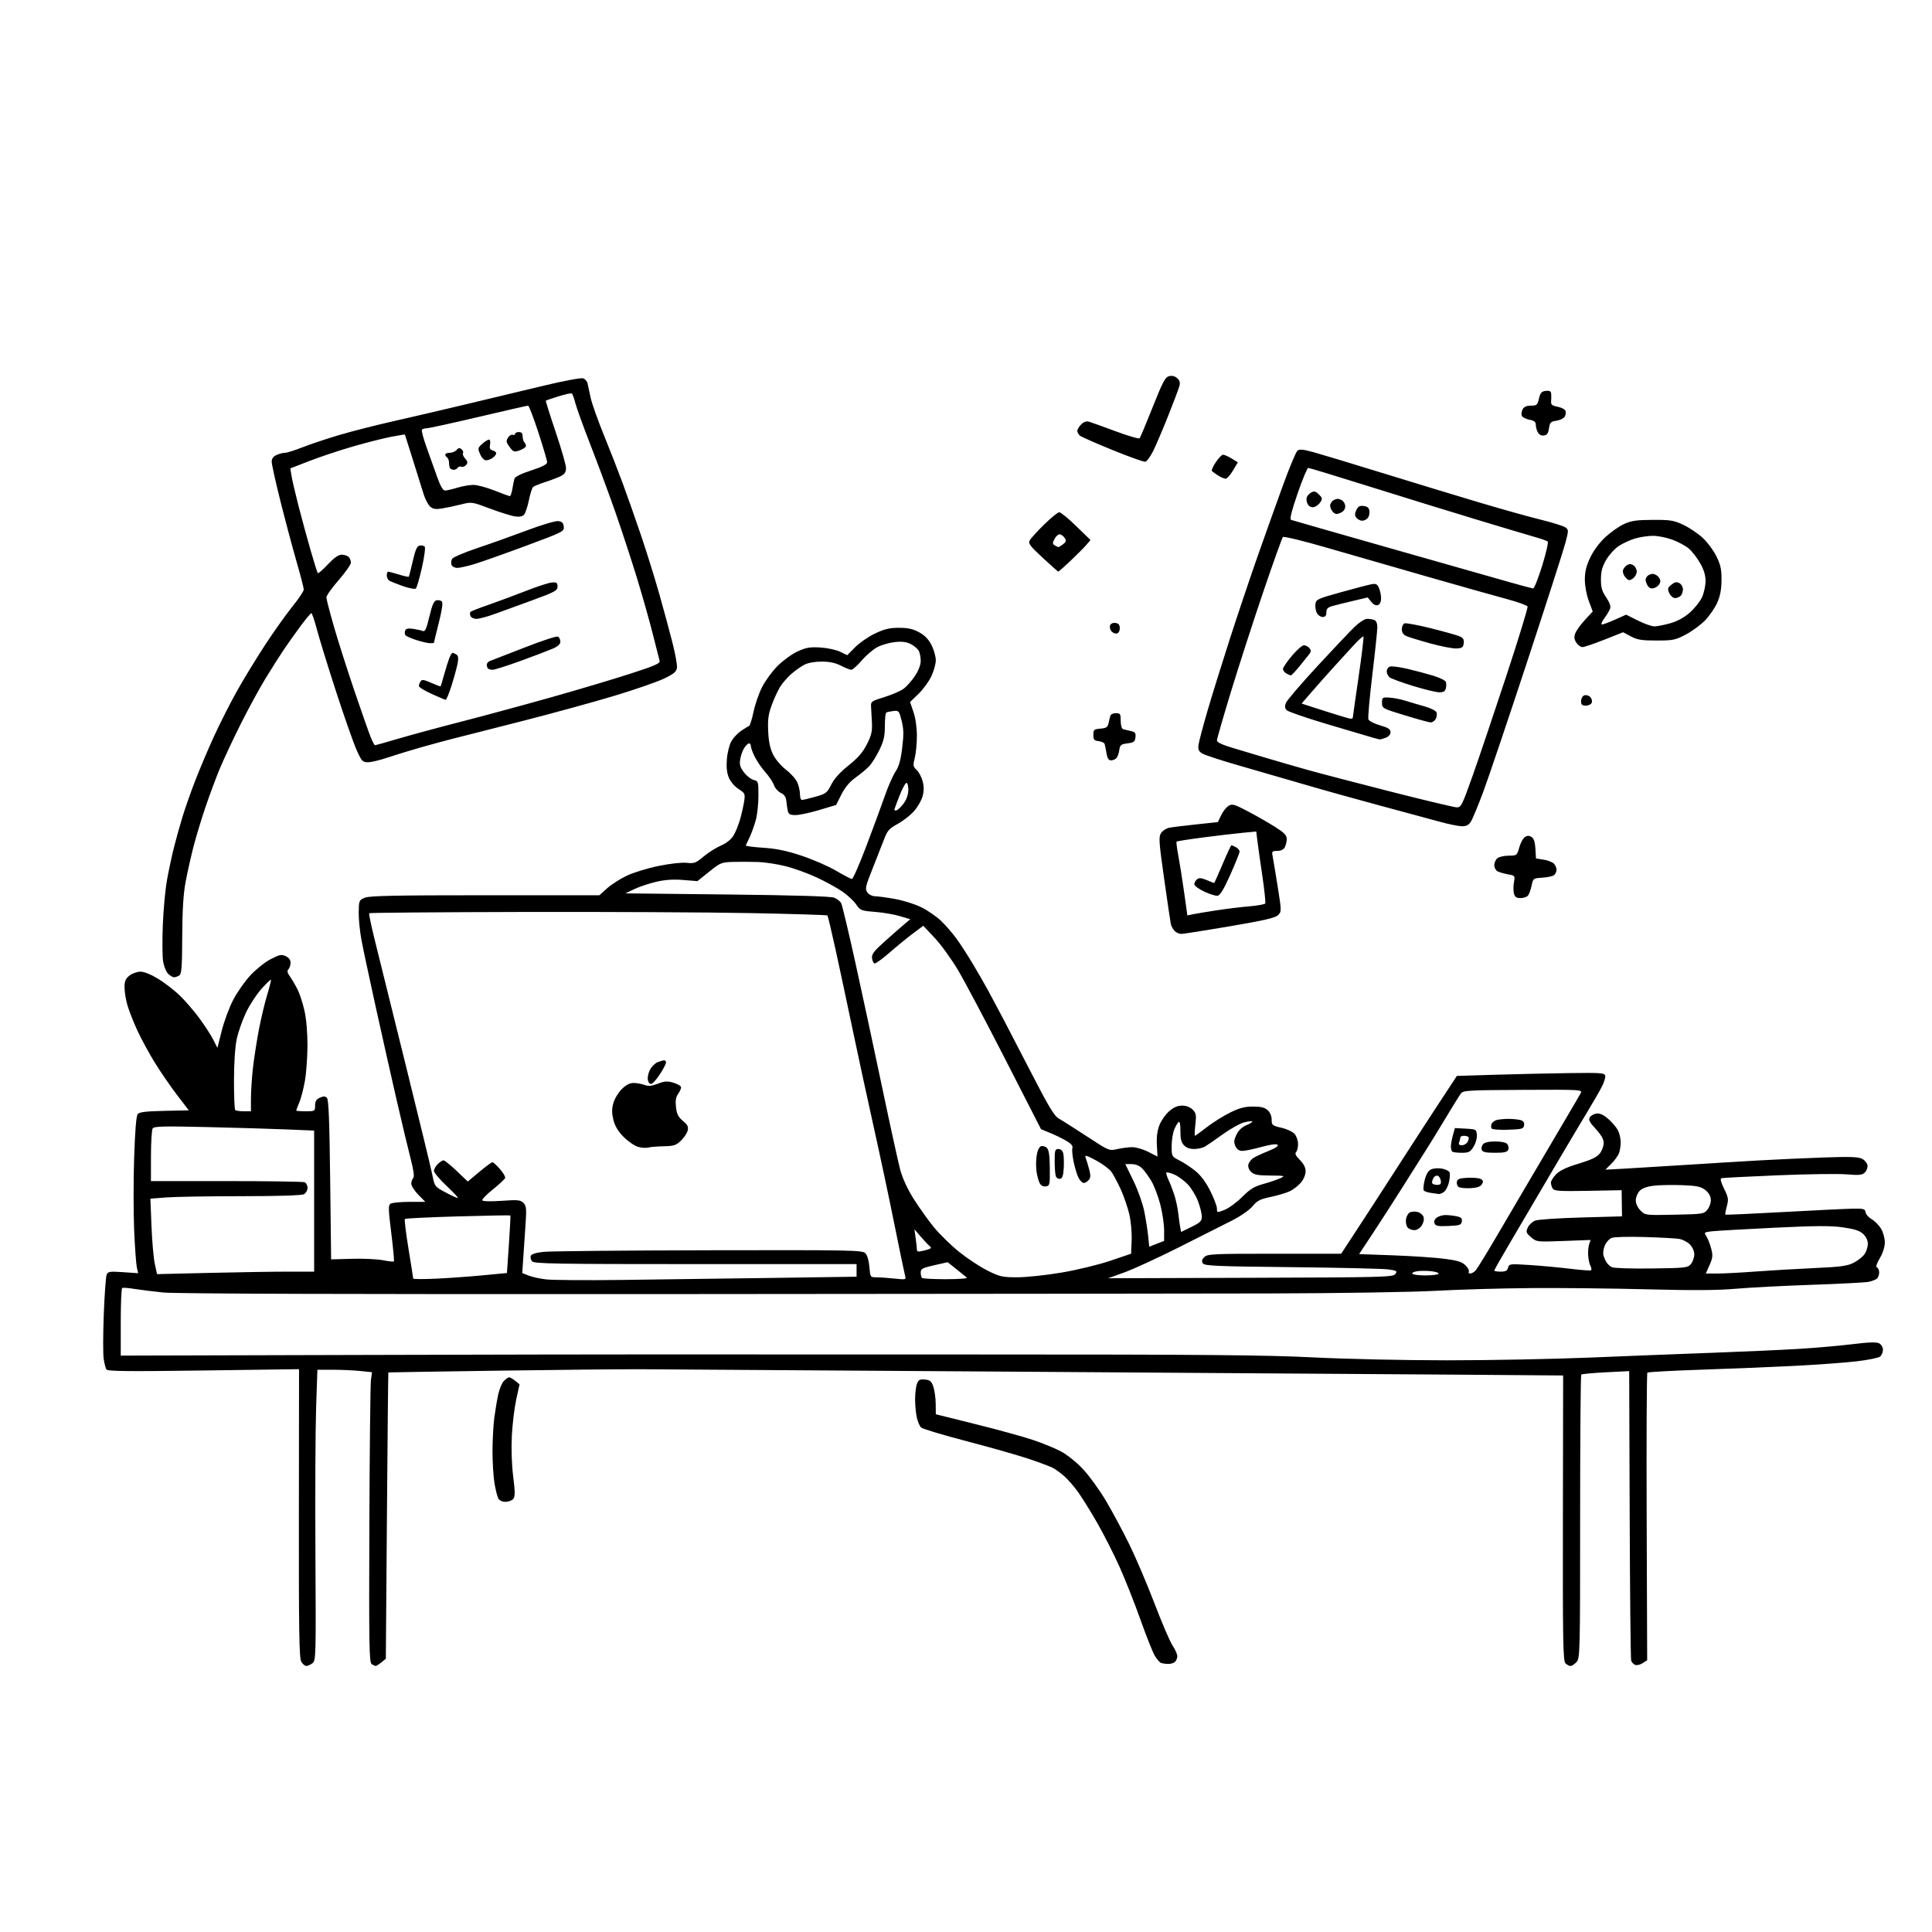 <svg version="1.1" xmlns="http://www.w3.org/2000/svg" xmlns:xlink="http://www.w3.org/1999/xlink" width="1024" height="1024" viewBox="0 0 1024 1024"><path stroke="none" fill="black" fill-rule="evenodd" d="M162.332,883.0C161.625,883.0 160.435,881.987 159.689,880.75C158.576,878.904 158.347,864.771 158.416,802.094L158.5,725.688L107.835,726.385C67.673,726.938 57.008,726.823 56.394,725.828C55.967,725.138 55.315,722.578 54.945,720.138C54.575,717.699 54.602,707.108 55.005,696.602C55.408,686.096 56.093,676.653 56.527,675.618C57.234,673.93 58.135,673.792 65.265,674.281L73.215,674.826L72.519,671.663C72.136,669.923 71.499,661.131 71.104,652.123C70.708,643.116 70.703,625.891 71.093,613.845C71.565,599.266 72.202,591.461 73,590.5C73.907,589.407 77.342,588.989 87.136,588.778L100.075,588.5L93.962,580.53C90.6,576.147 85.331,568.497 82.253,563.53C79.176,558.564 74.977,550.87 72.922,546.434C70.868,541.998 68.47,535.953 67.593,533.002C66.717,530.051 66,525.726 66,523.391C66,519.995 66.528,518.73 68.635,517.073C70.084,515.933 72.702,515.0 74.454,515.0C76.376,515.0 80.067,516.486 83.769,518.75C87.142,520.812 92.239,524.73 95.095,527.455C97.952,530.181 102.633,535.581 105.498,539.455C108.363,543.33 111.725,548.498 112.97,550.939L115.234,555.378L117.551,546.21C118.826,541.168 121.571,533.803 123.652,529.843C125.732,525.884 129.807,520.083 132.706,516.951C135.605,513.819 140.413,509.982 143.39,508.423C148.076,505.97 149.152,505.748 151.401,506.773C153.113,507.553 154,508.749 154.0,510.279C154.0,511.555 153.495,513.105 152.877,513.723C152.046,514.554 152.273,515.582 153.746,517.673C154.842,519.228 156.642,522.3 157.746,524.5C158.85,526.7 160.484,531.739 161.377,535.697C162.372,540.112 162.987,547.265 162.965,554.197C162.946,560.414 162.326,568.875 161.588,573.0C160.849,577.125 159.515,582.242 158.623,584.372C157.73,586.502 157.0,588.414 157.0,588.622C157.0,588.83 159.25,589.0 162.0,589.0C166.897,589.0 167.0,588.938 167.0,585.979C167,583.717 167.636,582.667 169.527,581.806C171.465,580.923 172.339,580.939 173.277,581.876C174.186,582.784 174.628,593.938 175.0,625.299L175.5,667.5L186.5,667.185C192.55,667.012 199.935,667.351 202.912,667.94C205.888,668.528 208.522,668.812 208.764,668.57C209.006,668.328 208.384,661.551 207.382,653.51C205.786,640.702 205.743,638.775 207.03,637.96C207.839,637.449 212.304,637.024 216.953,637.015L225.406,637.0L221.703,633.208C219.666,631.122 218.0,628.512 218.0,627.408C218,626.304 218.458,624.942 219.019,624.381C219.71,623.69 219.253,620.334 217.595,613.931C216.251,608.744 212.88,594.6 210.103,582.5C207.326,570.4 202.372,548.35 199.094,533.5C195.816,518.65 192.435,502.768 191.58,498.206C190.725,493.644 190.068,487.033 190.121,483.516C190.214,477.325 190.318,477.078 193.358,475.81C195.831,474.779 209.405,474.5 257.102,474.5L317.703,474.5L321.738,470.855C323.957,468.851 328.636,465.844 332.136,464.174C335.636,462.505 343.225,460.168 349.0,458.983C355.069,457.737 361.374,457.032 363.941,457.313C367.961,457.751 368.813,457.434 372.941,453.963C375.448,451.854 379.574,449.243 382.109,448.16C385.021,446.917 387.474,444.96 388.771,442.846C389.9,441.006 391.507,437.025 392.344,434.0C393.18,430.975 394.13,426.7 394.455,424.5C395.009,420.744 394.825,420.359 391.447,418.191C389.399,416.878 387.185,414.293 386.307,412.193C385.238,409.633 384.918,406.604 385.264,402.298C385.544,398.814 386.606,394.648 387.685,392.799C388.743,390.988 391.068,388.523 392.852,387.321C394.636,386.118 396.498,384.992 396.989,384.817C397.48,384.643 398.546,381.297 399.359,377.383C400.172,373.469 402.215,367.536 403.899,364.2C405.583,360.864 409.305,355.79 412.17,352.925C415.036,350.06 419.804,346.606 422.767,345.249C427.23,343.206 429.298,342.853 434.827,343.19C438.497,343.413 443.2,344.42 445.279,345.426L449.057,347.255L453.279,343.003C455.6,340.664 460.342,337.4 463.816,335.75C468.772,333.396 471.497,332.75 476.475,332.75C481.267,332.75 483.88,333.331 487.159,335.125C490.176,336.776 492.186,338.861 493.75,341.962C494.987,344.416 495.996,348.016 495.99,349.962C495.985,351.908 494.913,355.75 493.608,358.5C492.302,361.25 489.233,365.432 486.786,367.793L482.337,372.086L484.136,377.293C485.208,380.398 485.948,385.45 485.967,389.807C485.985,393.826 485.491,399.137 484.868,401.61C483.84,405.694 483.928,406.284 485.831,408.057C486.983,409.13 488.409,411.806 489.001,414.004C489.773,416.87 489.768,419.147 488.985,422.057C488.384,424.288 486.29,427.887 484.332,430.054C482.374,432.222 478.486,435.234 475.693,436.748C471.397,439.076 470.322,440.27 468.713,444.5C467.667,447.25 464.889,454.324 462.541,460.221C458.706,469.851 458.416,471.149 459.692,472.971C460.506,474.133 462.264,475.015 463.807,475.035C465.288,475.054 470.064,475.705 474.419,476.481C478.775,477.257 485.075,479.255 488.419,480.922C491.764,482.588 496.449,485.831 498.831,488.128C501.213,490.425 504.841,494.598 506.893,497.402C508.945,500.206 512.902,506.325 515.685,511.0C518.468,515.675 522.093,521.975 523.741,525.0C525.389,528.025 528.987,534.775 531.736,540.0C534.486,545.225 541.573,558.889 547.486,570.364C555.943,586.779 558.866,591.577 561.195,592.864C562.823,593.764 569.491,597.996 576.013,602.27C587.821,610.007 587.888,610.035 592.185,609.044C594.558,608.497 598.111,608.038 600.081,608.024C602.05,608.011 605.875,609.123 608.581,610.496C611.286,611.869 613.5,612.994 613.5,612.998C613.5,613.001 613.345,610.254 613.156,606.893C612.929,602.867 613.377,599.3 614.471,596.438C615.383,594.048 617.691,590.722 619.6,589.047C622.039,586.905 624.099,586.0 626.535,586.0C628.73,586.0 630.776,586.776 632.116,588.116C633.976,589.976 634.151,590.946 633.566,596.116C633.2,599.352 633.094,602.0 633.33,602.0C633.566,602.0 636.401,599.948 639.63,597.44C642.858,594.933 648.416,591.445 651.979,589.69C656.953,587.241 659.774,586.5 664.124,586.5C668.293,586.5 670.346,587.003 671.895,588.405C673.175,589.563 674.0,591.528 674.0,593.418C674,596.345 674.306,596.598 679.25,597.756C682.213,598.449 685.262,599.908 686.25,601.103C687.212,602.268 688,604.657 688.0,606.411C688.0,608.165 687.522,610.078 686.938,610.662C686.19,611.41 686.779,612.625 688.938,614.785C690.993,616.839 692.0,618.833 692.0,620.846C692.0,622.584 690.953,625.091 689.512,626.804C688.143,628.43 685.497,630.486 683.631,631.371C681.765,632.256 677.212,633.615 673.514,634.39C667.88,635.571 666.319,636.371 663.888,639.32C662.183,641.388 657.585,644.57 652.743,647.033C648.209,649.338 635.5,655.747 624.5,661.273C613.5,666.8 600.631,672.712 595.902,674.411L587.303,677.5L662.786,677.258C733.482,677.031 738.35,676.904 739.561,675.258C740.738,673.657 740.392,673.438 735.677,672.805C732.83,672.423 709.8,671.891 684.5,671.623C644.407,671.198 638.374,670.937 637.517,669.587C636.806,668.467 637.026,667.547 638.31,666.269C639.941,664.644 642.963,664.5 675.465,664.5L710.844,664.5L715.763,657.0C718.468,652.875 723.606,645.0 727.18,639.5C730.754,634.0 738.314,622.3 743.98,613.5C749.645,604.7 758.306,591.371 763.226,583.879L772.171,570.259L792.336,569.643C803.426,569.304 821.044,568.909 831.486,568.764C848.574,568.526 850.504,568.667 850.795,570.175C850.972,571.096 850.19,573.668 849.056,575.891C847.921,578.114 844.467,584.111 841.379,589.217C838.291,594.322 831.25,606.15 825.733,615.5C820.216,624.85 814.265,634.975 812.509,638.0C810.753,641.025 805.42,650.094 800.658,658.153C795.896,666.211 792,673.074 792.0,673.403C792.0,673.731 793.523,674.0 795.383,674.0C797.986,674.0 798.894,673.512 799.319,671.887C799.855,669.838 800.215,669.795 811.005,670.5C817.129,670.9 826.72,671.789 832.319,672.476C837.919,673.163 842.839,673.534 843.253,673.301C843.667,673.069 843.545,672.018 842.982,670.966C842.419,669.914 841.865,667.354 841.751,665.277C841.638,663.199 841.888,660.534 842.307,659.353L843.07,657.206L828.752,657.742C814.535,658.274 814.413,658.26 811.503,655.756C808.846,653.471 808.684,652.989 809.774,650.597C810.435,649.147 812.193,647.497 813.68,646.931C815.168,646.366 826.13,645.631 838.04,645.298L859.695,644.692L859.598,637.764L859.5,630.836L841.718,631.168C826.75,631.447 823.784,631.263 822.983,630.0C822.459,629.175 822.024,627.747 822.015,626.827C822.007,625.907 823.285,623.869 824.855,622.298C826.827,620.327 830.517,618.603 836.777,616.729C843.42,614.741 846.398,613.309 847.921,611.373C849.065,609.919 850,607.431 850.0,605.843C850.0,603.841 848.712,601.558 845.803,598.402C842.43,594.743 841.812,593.52 842.654,592.174C843.23,591.253 844.849,590.362 846.251,590.193C847.987,589.984 849.967,590.91 852.452,593.092C854.459,594.855 856.754,597.558 857.551,599.099C858.348,600.64 859.0,603.469 859.0,605.385C859,607.302 858.589,609.95 858.087,611.271C857.585,612.591 855.761,615.085 854.033,616.813L850.893,619.953L860.696,619.429C866.088,619.14 880.625,618.252 893.0,617.454C905.375,616.656 923.15,615.57 932.5,615.039C941.85,614.509 957.375,613.805 967.0,613.475C980.622,613.007 985.054,613.171 987.0,614.212C988.375,614.948 989.636,616.495 989.803,617.65C989.97,618.806 989.356,620.501 988.439,621.418C987.035,622.822 985.485,622.981 978.636,622.426C974.161,622.063 957.675,622.294 942.0,622.94C926.325,623.586 912.989,624.28 912.365,624.481C911.627,624.721 912.125,626.655 913.794,630.028C916.084,634.655 916.24,635.649 915.253,639.345C914.646,641.621 914.285,643.618 914.451,643.785C914.617,643.951 928.421,643.332 945.127,642.41C961.832,641.488 978.425,640.681 982.0,640.617C987.787,640.513 988.531,640.72 988.787,642.503C988.945,643.605 990.398,645.266 992.016,646.195C993.634,647.123 995.866,649.372 996.975,651.192C998.088,653.016 998.994,656.255 998.996,658.412C998.999,660.848 997.997,664.035 996.342,666.86C994.611,669.813 994.088,671.529 994.842,671.781C995.479,671.993 996,673.199 996,674.461C996,675.723 995.437,677.2 994.75,677.743C994.062,678.287 992.15,679.027 990.5,679.389C988.85,679.751 975.35,680.46 960.5,680.965C945.65,681.47 927.425,682.415 920.0,683.064C910.302,683.912 897.205,683.999 873.5,683.372C855.35,682.893 827.675,682.592 812.0,682.705C796.325,682.818 773.375,683.468 761.0,684.151C748.265,684.853 710.074,685.462 673.0,685.553C636.975,685.641 492.525,685.793 352.0,685.891C184.136,686.007 93.07,685.718 86.5,685.048C81.0,684.486 74.025,683.618 71.0,683.117C67.975,682.617 65.162,682.412 64.75,682.663C64.338,682.913 64,691.079 64,700.809L64.001,718.5L189.75,718.157C258.913,717.969 328.1,717.838 343.5,717.866C358.9,717.894 437.65,717.912 518.5,717.906C637.517,717.898 671.306,718.19 696.0,719.444C713.085,720.311 744.298,720.994 766.965,720.996C789.221,720.998 823.421,720.339 842.965,719.532C862.509,718.725 891.55,717.588 907.5,717.006C923.45,716.423 943.925,715.501 953.0,714.956C962.075,714.411 975.018,713.285 981.763,712.454C990.624,711.362 994.577,711.238 996.013,712.007C997.127,712.603 998.0,714.099 998.0,715.413C998,716.701 997.316,718.323 996.479,719.017C995.642,719.712 989.905,720.859 983.729,721.567C977.553,722.275 962.825,723.345 951.0,723.945C939.175,724.545 916.961,725.455 901.636,725.966C886.31,726.477 873.485,727.181 873.136,727.531C872.786,727.881 872.62,762.314 872.768,804.049L873.036,879.931L870.659,881.488C869.351,882.345 867.561,882.769 866.679,882.43C865.797,882.092 864.84,881.069 864.552,880.158C864.264,879.246 863.909,844.349 863.764,802.608L863.5,726.717L851.096,727.345C844.274,727.691 838.424,728.243 838.096,728.571C837.768,728.9 837.5,762.833 837.5,803.978C837.5,876.14 837.433,878.862 835.595,880.894C834.547,882.052 833.117,883.0 832.416,883.0C831.716,883.0 830.491,882.348 829.695,881.552C828.454,880.311 828.265,869.291 828.373,804.567L828.5,729.031L770.0,728.58C737.825,728.331 631.85,727.619 534.5,726.996C437.15,726.373 350.075,725.804 341.0,725.732C331.925,725.66 297.837,725.988 265.25,726.462C232.662,726.935 205.925,727.362 205.834,727.411C205.742,727.46 205.405,761.628 205.084,803.339L204.5,879.178L202.139,881.089C200.841,882.14 199.491,882.993 199.139,882.985C198.788,882.976 197.825,882.543 197.0,882.021C195.685,881.19 195.533,872.093 195.768,808.286C195.915,768.254 196.293,733.656 196.608,731.402L197.182,727.304L190.944,726.652C187.513,726.293 180.997,726 176.463,726.0L168.22,726.0L167.542,746.25C167.169,757.388 167.007,792.072 167.182,823.326C167.491,878.615 167.448,880.19 165.559,881.576C164.491,882.359 163.039,883.0 162.332,883.0zM619.05,881.921C617.648,881.878 615.955,881.621 615.288,881.35C614.621,881.08 613.195,879.428 612.119,877.679C611.042,875.931 607.605,867.3 604.481,858.5C601.357,849.7 596.318,836.986 593.284,830.247C590.25,823.507 584.955,813.094 581.517,807.105C578.079,801.117 573.518,793.778 571.383,790.797C569.247,787.815 565.925,784.007 564.0,782.335C562.075,780.662 559.417,778.724 558.094,778.028C556.77,777.332 551.145,775.219 545.594,773.333C540.042,771.446 525.15,767.204 512.5,763.905C499.85,760.606 488.904,757.317 488.176,756.594C487.448,755.872 486.447,753.531 485.95,751.391C485.454,749.251 485.037,744.942 485.024,741.815C485.011,738.688 485.45,734.947 485.999,733.502C486.838,731.296 487.521,730.924 490.249,731.187C492.957,731.448 493.699,732.084 494.694,735.0C495.35,736.925 495.913,740.994 495.944,744.042L496.0,749.584L517.007,754.813C528.562,757.69 542.174,761.427 547.257,763.119C552.341,764.811 559.102,767.572 562.281,769.254C565.602,771.01 570.595,775.02 574.013,778.673C577.285,782.171 582.707,789.638 586.062,795.267C589.416,800.895 595.028,811.35 598.533,818.5C602.037,825.65 608.062,839.782 611.921,849.904C615.78,860.026 620.077,870.029 621.469,872.132C622.861,874.236 624.0,876.777 624.0,877.779C624.0,878.78 623.46,880.14 622.8,880.8C622.14,881.46 620.452,881.964 619.05,881.921zM267.913,796.0C266.172,796.0 264.687,795.284 264.082,794.152C263.538,793.136 262.625,789.424 262.054,785.902C261.483,782.381 261.026,774.775 261.038,769.0C261.051,763.225 261.475,755.35 261.98,751.5C262.485,747.65 263.418,742.09 264.054,739.145C264.691,736.199 266.064,732.936 267.105,731.895C268.147,730.853 269.4,730.0 269.889,730.0C270.378,730.0 271.812,730.837 273.074,731.859L275.37,733.718L273.636,741.609C272.682,745.949 271.63,754.549 271.299,760.72C270.928,767.643 271.194,775.964 271.993,782.444C273.039,790.924 273.045,793.241 272.022,794.474C271.325,795.313 269.476,796.0 267.913,796.0zM328.5,678.405C346.65,678.186 382.312,677.709 407.75,677.345L454.0,676.685L454.0,673.342L454.0,670.0L368.622,670.0C294.276,670.0 283.085,669.808 282.011,668.513C281.332,667.695 281.023,666.384 281.324,665.599C281.675,664.684 284.132,663.933 288.185,663.502C291.658,663.133 331.045,662.757 375.711,662.666C450.929,662.512 457.048,662.625 458.625,664.199C459.662,665.235 460.507,668.067 460.787,671.449C461.243,676.943 461.281,677.0 464.477,677.0C466.253,677.0 470.544,677.297 474.012,677.659C480.312,678.317 480.316,678.316 479.654,675.909C479.289,674.584 476.776,662.475 474.069,649.0C471.363,635.525 466.389,612.125 463.017,597.0C459.646,581.875 454.677,558.925 451.977,546.0C449.276,533.075 445.254,514.215 443.039,504.089C440.823,493.962 438.8,485.467 438.543,485.21C438.286,484.953 419.946,484.39 397.788,483.959C375.63,483.528 321.19,483.259 276.811,483.36C232.431,483.462 195.921,483.76 195.677,484.023C195.432,484.285 196.737,490.575 198.576,498.0C200.415,505.425 207.768,535.125 214.916,564.0C222.063,592.875 228.468,619.296 229.148,622.713C230.376,628.879 230.428,628.95 236.082,631.963C239.216,633.633 242.167,634.989 242.64,634.975C243.113,634.961 240.463,632.093 236.75,628.601C233.037,625.11 230.0,621.521 230.0,620.627C230.0,619.732 230.9,618.1 232.0,617.0C233.1,615.9 234.483,615.0 235.074,615.0C235.665,615.0 238.799,617.528 242.038,620.617L247.927,626.234L254.051,621.117C257.419,618.303 260.539,616.0 260.984,616.0C261.429,616.0 263.213,617.617 264.948,619.594C266.684,621.571 267.938,623.708 267.734,624.344C267.531,624.98 264.602,627.712 261.226,630.416C257.85,633.12 255.339,635.74 255.648,636.239C255.968,636.758 260.358,636.851 265.917,636.457C274.463,635.851 275.839,635.982 277.406,637.549C278.937,639.08 279.106,640.53 278.613,647.915C278.298,652.637 277.763,660.603 277.424,665.619L276.808,674.738L280.154,676.08C281.994,676.819 286.2,677.734 289.5,678.114C292.8,678.494 310.35,678.625 328.5,678.405zM231.25,677.714C237.988,677.396 249.167,676.594 256.094,675.93L268.688,674.723L269.722,659.611C270.291,651.3 270.645,644.372 270.509,644.215C270.374,644.058 257.866,644.283 242.714,644.715C227.563,645.147 214.907,645.759 214.59,646.076C214.273,646.394 215.136,653.489 216.507,661.845C217.878,670.2 219.0,677.319 219.0,677.664C219.0,678.009 224.512,678.031 231.25,677.714zM501.367,678.0C507.985,678.0 512.973,677.627 512.45,677.171C511.928,676.715 509.426,674.688 506.892,672.667L502.283,668.991L495.142,670.604C488.909,672.012 488.0,672.5 488.0,674.442C488.0,675.665 488.3,676.967 488.667,677.333C489.033,677.7 494.748,678.0 501.367,678.0zM539.171,676.991C543.939,676.996 554.466,675.878 562.563,674.506C570.782,673.114 582.191,670.353 588.392,668.256L599.5,664.5L599.792,657.337C599.954,653.356 599.408,647.257 598.561,643.607C597.723,639.995 595.703,634.097 594.072,630.499C592.441,626.902 590.205,622.692 589.103,621.145C588.002,619.598 584.304,616.842 580.887,615.021C575.657,612.233 574.79,612.009 575.405,613.605C575.807,614.647 576.639,617.378 577.254,619.673C578.133,622.95 578.092,624.184 577.064,625.423C576.344,626.29 575.147,627.0 574.403,627.0C573.66,627.0 572.416,625.763 571.64,624.25C570.863,622.737 569.689,618.885 569.031,615.689C568.372,612.493 568.089,609.211 568.401,608.396C568.776,607.419 567.702,606.163 565.244,604.707C563.195,603.493 559.324,601.6 556.642,600.5L551.765,598.5L533.042,561.883C522.745,541.744 511.435,520.387 507.91,514.424C504.384,508.46 498.768,500.677 495.428,497.127L489.357,490.673L483.928,494.726C480.943,496.955 475.35,501.527 471.5,504.886C467.65,508.245 464.05,510.847 463.5,510.669C462.95,510.491 462.363,509.197 462.195,507.793C461.947,505.713 463.246,504.032 469.195,498.732C473.213,495.153 477.84,491.097 479.477,489.719L482.454,487.212L476.977,485.57C473.965,484.667 468.025,483.653 463.779,483.318C456.421,482.737 455.951,482.551 453.779,479.359C452.525,477.517 449.25,474.456 446.5,472.556C443.75,470.657 437.675,467.311 433.0,465.122C428.325,462.932 420.9,460.237 416.5,459.132C412.1,458.026 405.575,457.015 402.0,456.884C398.425,456.753 392.492,456.725 388.816,456.823C382.397,456.993 381.885,457.199 375.891,462.009L369.65,467.018L362.075,466.407C356.746,465.977 352.485,466.27 347.703,467.395C343.964,468.274 338.789,470.007 336.203,471.247L331.5,473.5L385.5,474.096C421.346,474.491 440.404,475.063 442.189,475.798C443.668,476.406 445.311,477.713 445.84,478.702C446.368,479.691 449.732,493.775 453.315,510.0C456.897,526.225 463.275,555.925 467.488,576.0C471.701,596.075 476.014,615.767 477.074,619.761C478.297,624.373 480.88,630.026 484.156,635.261C486.991,639.792 491.829,646.584 494.906,650.352C497.983,654.121 504.05,660.058 508.389,663.544C512.728,667.031 519.478,671.481 523.389,673.433C529.885,676.675 531.25,676.983 539.171,676.991zM755.5,676.0C759.01,676.0 762.125,675.608 762.421,675.128C762.717,674.648 761.031,674.038 758.674,673.773C756.317,673.507 752.955,673.5 751.204,673.757C749.453,674.014 748.267,674.624 748.569,675.112C748.871,675.6 751.99,676.0 755.5,676.0zM110.867,674.66C126.065,674.299 144.8,674.003 152.5,674.002L166.5,674.001L166.5,636.617L166.5,599.233L152.0,598.625C144.025,598.29 124.966,597.724 109.646,597.368C86.432,596.827 81.645,596.95 80.911,598.109C80.427,598.874 80.024,605.462 80.015,612.75L80.0,626.0L119.918,626.0C141.873,626.0 160.548,626.273 161.418,626.607C162.288,626.941 163.0,628.275 163.0,629.572C163.0,630.879 162.138,632.391 161.066,632.965C159.851,633.615 147.478,634.002 127.816,634.006C110.592,634.009 92.722,634.306 88.104,634.665L79.709,635.319L80.29,649.909C80.61,657.934 81.403,666.934 82.052,669.908L83.234,675.316L110.867,674.66zM779.286,675.0C780.058,675.0 781.366,674.212 782.192,673.25C783.019,672.288 787.531,664.975 792.22,657.0C796.908,649.025 805.368,634.625 811.02,625.0C816.671,615.375 824.757,601.65 828.987,594.5C833.218,587.35 837.157,580.6 837.741,579.5C838.793,577.518 838.513,577.501 807.208,577.654C777.756,577.798 775.521,577.933 774.242,579.654C773.488,580.669 769.904,586.45 766.278,592.5C762.651,598.55 757.812,606.425 755.524,610.0C753.235,613.575 747.832,622.125 743.516,629.0C739.2,635.875 732.224,646.719 728.015,653.099L720.361,664.697L738.371,665.35C748.277,665.709 760.437,666.522 765.393,667.158C772.572,668.079 774.883,668.792 776.756,670.665C778.049,671.959 778.832,673.463 778.495,674.008C778.158,674.554 778.514,675.0 779.286,675.0zM910.306,674.996C913.713,674.994 922.643,674.527 930.152,673.959C937.661,673.39 951.611,672.569 961.152,672.134C975.858,671.463 979.124,671.021 982.597,669.229C984.851,668.066 987.438,665.98 988.347,664.593C989.256,663.205 990.0,660.783 990.0,659.209C990.0,657.462 989.041,655.448 987.535,654.033C985.695,652.304 982.989,651.419 976.846,650.535C970.366,649.603 962.56,649.647 940.06,650.74C924.352,651.504 909.595,652.351 907.266,652.623C903.182,653.1 903.081,653.196 904.434,655.309C905.206,656.514 906.343,659.418 906.96,661.762C907.925,665.421 907.803,666.657 906.098,670.512L904.112,675.0L910.306,674.996zM875.245,672.32C893.561,672.078 894.585,671.961 896.25,669.922C897.212,668.743 898.0,666.458 898.0,664.844C898.0,663.083 897.044,660.953 895.612,659.521C894.298,658.207 891.711,656.899 889.862,656.614C888.013,656.329 879.777,655.893 871.56,655.645C863.343,655.397 855.56,655.597 854.265,656.089C852.97,656.582 851.312,658.406 850.582,660.143C849.851,661.881 849.534,664.246 849.877,665.401C850.22,666.555 850.95,668.215 851.5,669.089C852.05,669.962 853.285,671.104 854.245,671.626C855.223,672.157 864.459,672.463 875.245,672.32zM490.144,662.735C493.412,661.906 493.993,661.453 492.894,660.592C492.127,659.991 489.962,657.711 488.083,655.525L484.667,651.551L485.333,656.415C485.7,659.09 486.0,661.843 486.0,662.533C486.0,663.506 486.929,663.552 490.144,662.735zM613.059,659.245L617.0,657.697L617.0,652.008C617.0,648.88 616.1,642.799 614.999,638.496C613.898,634.193 611.799,628.626 610.333,626.125C608.867,623.623 606.638,620.547 605.379,619.288C603.912,617.821 601.897,617.0 599.763,617.0L596.436,617.0L600.724,625.805C603.111,630.706 605.668,637.912 606.492,642.055C607.305,646.15 608.229,652.041 608.545,655.146L609.118,660.793L613.059,659.245zM631.515,650.274C636.183,647.984 637.0,647.173 637.0,644.829C637.0,643.314 636.089,639.641 634.976,636.667C633.864,633.692 631.362,629.62 629.417,627.618C627.473,625.616 624.264,623.302 622.287,622.476C620.31,621.65 618.478,621.189 618.216,621.451C617.953,621.714 618.427,623.407 619.27,625.214C620.112,627.021 621.499,630.588 622.352,633.141C623.204,635.693 624.176,640.193 624.512,643.141C624.847,646.088 625.325,649.504 625.575,650.732L626.029,652.964L631.515,650.274zM749.599,652.0C748.304,652.0 746.707,651.352 746.05,650.56C745.393,649.769 745.001,647.902 745.178,646.411C745.355,644.921 746.218,643.253 747.095,642.704C747.973,642.155 749.855,641.998 751.279,642.355C752.702,642.712 754.159,643.926 754.516,645.051C754.898,646.255 754.504,648.108 753.56,649.549C752.608,651.002 750.995,652.0 749.599,652.0zM767.736,649.796C762.134,650.041 760.861,649.802 760.324,648.401C759.917,647.341 760.366,646.205 761.529,645.355C762.548,644.61 764.59,644.0 766.066,644.0C767.542,644.0 770.18,644.286 771.927,644.635C774.438,645.138 775.04,645.714 774.802,647.385C774.534,649.265 773.748,649.533 767.736,649.796zM887.584,643.82C902.795,643.507 903.159,643.448 905.064,641.0C906.194,639.548 906.903,637.284 906.755,635.599C906.594,633.773 905.455,631.92 903.679,630.599C901.381,628.889 899.09,628.435 891.312,628.149C886.061,627.957 879.328,628.103 876.351,628.475C872.764,628.923 870.272,629.865 868.968,631.264C867.886,632.426 867.0,634.663 867.0,636.234C867.0,637.955 868.003,640.094 869.525,641.615C872.039,644.13 872.114,644.139 887.584,643.82zM649.071,641.24C651.31,640.361 655.498,637.285 658.378,634.404C662.57,630.212 664.8,628.843 669.557,627.537C672.826,626.641 676.85,625.282 678.5,624.517C681.35,623.198 681.087,623.125 673.25,623.064C666.494,623.012 664.651,622.651 663.074,621.074C661.901,619.901 661.356,618.356 661.679,617.121C661.97,616.006 663.174,614.48 664.354,613.73C665.535,612.98 669.114,611.321 672.31,610.043C675.98,608.575 677.769,607.369 677.169,606.769C676.569,606.169 673.413,606.588 668.598,607.909C664.407,609.059 659.848,610.0 658.467,610.0C656.753,610.0 655.592,609.199 654.806,607.474C653.879,605.439 653.983,604.259 655.338,601.418C656.443,599.1 658.254,597.374 660.618,596.386C662.597,595.559 663.988,594.655 663.709,594.376C663.43,594.097 661.431,594.345 659.266,594.928C657.102,595.511 652.049,598.353 648.038,601.244C644.027,604.135 639.79,607.056 638.623,607.735C637.455,608.415 634.882,608.977 632.905,608.985C630.527,608.995 628.676,608.3 627.438,606.932C626.067,605.417 625.587,603.416 625.644,599.458C625.691,596.228 625.335,594.293 624.759,594.649C624.229,594.976 623.167,596.75 622.398,598.59C621.629,600.43 621.0,604.416 621.0,607.448C621.0,612.926 621.026,612.972 625.25,615.123C627.587,616.313 631.406,618.846 633.735,620.752C636.452,622.974 639.23,626.735 641.485,631.242C643.418,635.107 645.0,639.297 645.0,640.554C645.0,642.822 645.031,642.827 649.071,641.24zM762.559,632.85C761.976,632.768 760.15,632.508 758.5,632.273C756.85,632.038 755.139,631.497 754.698,631.071C754.257,630.645 754.433,628.166 755.088,625.563C755.91,622.302 756.991,620.506 758.564,619.789C759.819,619.217 762.413,619.042 764.327,619.402C766.241,619.761 768.04,620.663 768.326,621.406C768.611,622.149 768.454,624.487 767.977,626.602C767.5,628.716 766.324,631.021 765.364,631.723C764.403,632.425 763.141,632.933 762.559,632.85zM779.397,629.76C776.704,629.903 773.893,629.624 773.152,629.14C772.41,628.656 771.964,627.414 772.161,626.38C772.452,624.852 773.547,624.451 778.01,624.241C781.029,624.098 784.175,624.423 785.0,624.962C786.158,625.72 786.249,626.348 785.397,627.722C784.628,628.961 782.811,629.579 779.397,629.76zM554.318,628.811C552.958,629.004 551.745,628.392 551.1,627.186C550.53,626.121 549.77,623.415 549.411,621.171C549.053,618.928 549.06,615.086 549.428,612.635C549.838,609.895 550.724,607.936 551.726,607.552C552.622,607.208 554.027,607.598 554.847,608.419C555.943,609.514 556.361,612.382 556.42,619.205C556.496,628.026 556.389,628.516 554.318,628.811zM761.494,628.0C763.497,628.0 763.922,627.568 763.652,625.803C763.468,624.594 762.743,623.414 762.043,623.181C761.342,622.947 760.378,623.374 759.9,624.128C759.422,624.883 759.024,626.062 759.015,626.75C759.007,627.438 760.122,628.0 761.494,628.0zM561.876,624.79C560.983,624.959 559.97,624.364 559.626,623.467C559.282,622.57 559.0,618.948 559.0,615.418C559.0,609.687 559.212,609.0 560.981,609.0C562.215,609.0 563.18,609.869 563.54,611.303C563.858,612.57 563.979,616.054 563.809,619.044C563.578,623.107 563.09,624.559 561.876,624.79zM774.681,611.0C772.29,611.0 770.033,610.7 769.667,610.333C769.3,609.967 769.003,608.729 769.006,607.583C769.009,606.438 769.486,603.791 770.066,601.702L771.121,597.904L776.81,598.202C782.329,598.491 782.508,598.59 782.772,601.5C782.925,603.187 782.166,605.922 781.037,607.75C779.27,610.611 778.508,611.0 774.681,611.0zM792.362,611.0C787.55,611.0 785.792,610.62 785.357,609.487C785.037,608.655 785.332,607.305 786.011,606.487C786.817,605.516 789.069,605.0 792.5,605.0C795.736,605.0 798.193,605.528 798.895,606.373C799.522,607.129 799.754,608.479 799.41,609.373C798.923,610.642 797.372,611.0 792.362,611.0zM343.5,608.233C342.4,608.544 340.004,608.373 338.176,607.852C336.348,607.331 332.936,604.988 330.593,602.646C327.632,599.685 325.972,596.944 325.141,593.648C324.247,590.094 324.227,587.87 325.064,584.764C325.677,582.485 327.669,579.131 329.49,577.31C331.782,575.018 333.733,574.0 335.835,574.0C337.504,574.0 340.088,574.463 341.576,575.029C343.641,575.814 345.322,575.66 348.674,574.38C352.348,572.977 353.714,572.897 357.033,573.892C359.215,574.545 361.0,575.637 361.0,576.318C361.0,576.998 360.271,578.596 359.38,579.868C358.216,581.53 357.908,583.487 358.284,586.828C358.694,590.467 359.492,592.047 361.957,594.105C364.48,596.212 364.979,597.234 364.472,599.257C364.123,600.645 362.512,603.051 360.891,604.604C358.344,607.045 357.1,607.444 351.722,607.547C348.3,607.613 344.6,607.921 343.5,608.233zM774.858,607.0C775.997,607.0 777.38,606.159 777.93,605.131C778.48,604.104 778.645,602.979 778.298,602.631C777.951,602.284 776.842,602.0 775.833,602.0C774.825,602.0 774.0,602.413 774.0,602.918C774.0,603.423 773.727,604.548 773.393,605.418C772.96,606.547 773.379,607.0 774.858,607.0zM799.333,598.789C794.841,598.948 790.902,598.651 790.58,598.129C790.257,597.607 790.251,596.509 790.566,595.689C790.881,594.868 792.12,593.934 793.319,593.612C794.519,593.291 797.3,593.027 799.5,593.027C801.7,593.027 804.536,593.305 805.802,593.644C807.438,594.082 808.017,594.875 807.802,596.38C807.527,598.314 806.784,598.525 799.333,598.789zM129.167,589.0L133.0,589.0L133.008,582.25C133.013,578.538 133.466,571.45 134.015,566.5C134.564,561.55 135.937,552.55 137.066,546.5C138.195,540.45 140.206,531.927 141.536,527.561C142.866,523.194 143.797,519.464 143.605,519.272C143.413,519.079 141.137,521.278 138.548,524.158C135.958,527.038 132.275,532.692 130.362,536.722C128.45,540.753 126.244,547.076 125.46,550.775C124.593,554.866 124.028,563.408 124.017,572.583C124.008,580.879 124.3,587.967 124.667,588.333C125.033,588.7 127.058,589.0 129.167,589.0zM345.463,574.376C344.53,574.734 343.812,574.097 343.429,572.572C343.093,571.233 343.541,568.855 344.467,567.065C345.363,565.332 347.229,563.483 348.613,562.957C349.997,562.431 351.551,562.0 352.065,562.0C352.579,562.0 353.0,562.523 353.0,563.162C353.0,563.802 351.629,566.462 349.953,569.074C348.277,571.685 346.256,574.071 345.463,574.376zM92.25,517.985C91.562,517.993 90.132,517.132 89.072,516.072C88.012,515.012 86.824,512.01 86.433,509.401C86.042,506.792 85.983,498.097 86.302,490.079C86.621,482.061 87.611,471.45 88.501,466.5C89.392,461.55 91.017,453.9 92.112,449.5C93.208,445.1 95.273,437.675 96.703,433.0C98.133,428.325 101.223,419.55 103.57,413.5C105.917,407.45 110.341,397.02 113.401,390.322C116.46,383.623 121.935,372.823 125.567,366.322C129.199,359.82 136.019,348.65 140.723,341.5C145.426,334.35 151.913,325.242 155.137,321.26C158.362,317.278 161.0,313.324 161.0,312.474C161.0,311.624 159.223,304.757 157.05,297.214C154.878,289.671 151.053,275.306 148.55,265.29C146.048,255.275 144,246.01 144.0,244.701C144.0,243.121 144.856,241.931 146.547,241.161C147.948,240.522 149.961,240.0 151.021,240C152.081,240 156.222,238.701 160.224,237.114C164.226,235.527 172.9,232.623 179.5,230.661C186.1,228.698 198.7,225.47 207.5,223.487C216.3,221.504 233.85,217.414 246.5,214.398C259.15,211.381 277.949,206.881 288.275,204.397C298.602,201.914 307.938,200.163 309.023,200.507C310.108,200.852 311.196,202.116 311.44,203.317C311.685,204.517 312.432,207.972 313.101,210.994C313.77,214.016 316.886,222.791 320.026,230.494C323.166,238.197 327.649,249.675 329.989,256.0C332.329,262.325 336.684,274.694 339.667,283.487C342.651,292.28 347.067,306.455 349.48,314.987C351.894,323.519 355.048,335.175 356.488,340.89C357.928,346.604 358.97,352.454 358.803,353.89C358.557,356.005 357.266,357.098 352.0,359.65C348.425,361.383 336.5,365.514 325.5,368.83C314.5,372.146 292.0,378.305 275.5,382.515C259.0,386.726 242.8,390.845 239.5,391.668C236.2,392.492 228.775,394.508 223.0,396.148C217.225,397.788 209.274,400.225 205.332,401.565C201.39,402.904 196.758,404 195.04,404.0C192.16,404.0 191.688,403.491 188.988,397.474C187.378,393.884 182.515,380.047 178.182,366.724C173.849,353.401 169.267,338.562 168,333.75C166.734,328.938 165.397,325.0 165.029,325.0C164.662,325.0 162.11,328.038 159.358,331.75C156.606,335.462 152.525,341.214 150.289,344.531C148.053,347.848 143.634,354.823 140.469,360.031C137.304,365.239 131.446,376.025 127.451,384.0C123.456,391.975 118.508,402.55 116.454,407.5C114.4,412.45 110.969,421.675 108.828,428.0C106.687,434.325 103.836,443.775 102.492,449.0C101.148,454.225 99.29,462.55 98.363,467.5C97.171,473.866 96.652,482.291 96.589,496.286C96.515,512.718 96.246,516.233 95.0,517.021C94.175,517.543 92.938,517.976 92.25,517.985zM626.081,495.0C625.015,495.0 623.436,494.294 622.573,493.43C621.709,492.567 620.798,490.879 620.547,489.68C620.297,488.481 618.701,477.664 617.002,465.642C614.232,446.052 614.065,443.55 615.388,441.53C616.2,440.291 618.133,439.029 619.682,438.725C621.232,438.422 627.675,437.624 634.0,436.951L645.5,435.729L647.219,432.114C648.164,430.126 649.921,427.89 651.123,427.145C653.088,425.927 654.116,426.213 661.322,429.986C665.73,432.294 672.186,435.981 675.668,438.18C680.662,441.335 682.0,442.702 682.0,444.655C682.0,446.017 681.534,448.002 680.965,449.066C680.296,450.315 678.872,451.0 676.946,451.0C674.38,451.0 674.027,451.315 674.427,453.25C674.683,454.488 675.887,461.717 677.102,469.316C679.275,482.905 679.28,483.164 677.406,485.028C675.941,486.484 670.009,487.857 651.76,490.961C638.703,493.183 627.148,495.0 626.081,495.0zM632.416,484.548C634.112,484.199 639.775,483.261 645.0,482.464C650.225,481.667 658.002,480.72 662.281,480.361C666.561,480.001 670.298,479.328 670.584,478.864C670.871,478.4 670.19,471.828 669.07,464.26C667.95,456.692 666.765,448.3 666.435,445.61L665.836,440.72L658.668,441.399C654.725,441.772 645.319,442.879 637.764,443.859C630.208,444.838 623.841,445.833 623.614,446.07C623.387,446.306 623.801,449.65 624.534,453.5C625.267,457.35 626.646,466.054 627.599,472.842L629.332,485.184L632.416,484.548zM805.897,476.0C803.68,476.0 802.897,475.438 802.409,473.493C802.063,472.115 802.07,469.438 802.426,467.545C803.054,464.194 802.972,464.086 799.286,463.42C797.204,463.044 794.712,462.33 793.75,461.833C792.788,461.336 792.0,459.876 792.0,458.587C792.0,457.299 792.732,455.638 793.626,454.895C794.521,454.153 797.225,453.535 799.635,453.523C803.953,453.5 804.037,453.434 805.262,449.107C805.947,446.691 807.293,444.218 808.253,443.612C809.522,442.812 810.479,442.81 811.75,443.608C812.967,444.372 813.592,446.272 813.802,449.85L814.104,454.993L818.119,455.635C820.327,455.988 822.779,456.922 823.567,457.71C824.355,458.498 825.0,459.956 825.0,460.949C825.0,461.942 824.426,463.231 823.725,463.814C823.023,464.396 820.229,465.013 817.515,465.186C812.654,465.495 812.568,465.559 811.77,469.422C811.324,471.579 810.464,473.941 809.858,474.672C809.251,475.402 807.469,476.0 805.897,476.0zM645.362,474.76C644.338,474.903 641.138,473.911 638.25,472.556C635.362,471.201 633.0,469.451 633.0,468.668C633.0,467.885 633.636,466.717 634.413,466.073C635.504,465.167 636.669,465.253 639.535,466.45C641.575,467.303 643.365,468.0 643.512,468.0C643.66,468.0 645.679,463.5 648.0,458.0C650.321,452.5 652.425,448.0 652.676,448.0C652.926,448.0 654.002,448.466 655.066,449.035C656.13,449.605 657.0,450.648 657.0,451.354C657.0,452.059 654.8,457.556 652.112,463.568C648.658,471.291 646.677,474.576 645.362,474.76zM451.516,465.906C452.075,465.958 455.555,458.012 459.25,448.25C462.944,438.488 467.359,426.501 469.06,421.613C470.762,416.724 473.267,411.043 474.627,408.987C476.436,406.254 477.392,402.865 478.183,396.375C479.046,389.305 478.985,386.381 477.883,382.0C476.556,376.725 476.378,376.514 473.5,376.851C471.85,377.043 470.163,377.407 469.75,377.66C469.337,377.912 469,381.129 468.999,384.809C468.999,390.144 468.411,392.716 466.1,397.5C464.506,400.8 462.054,404.693 460.652,406.151C459.25,407.609 456.004,410.309 453.44,412.151C450.299,414.406 447.858,417.319 445.963,421.073L443.15,426.646L434.229,429.323C429.323,430.795 423.673,432.0 421.673,432.0C418.717,432.0 417.946,431.58 417.543,429.75C417.271,428.512 416.925,426.153 416.774,424.507C416.582,422.405 415.71,421.138 413.845,420.248C412.384,419.552 410.735,417.68 410.181,416.089C409.626,414.498 407.618,411.465 405.718,409.348C403.819,407.232 401.305,403.605 400.132,401.29C398.959,398.974 398.0,396.387 398.0,395.54C398.0,394.693 397.56,394.0 397.023,394.0C396.486,394.0 395.34,395.077 394.477,396.394C393.615,397.711 392.646,400.405 392.326,402.381C391.858,405.262 392.256,406.646 394.332,409.369C395.756,411.236 398.064,413.05 399.461,413.401C401.907,414.015 402,414.321 401.988,421.769C401.982,426.021 401.369,431.75 400.626,434.5C399.884,437.25 398.45,441.3 397.441,443.5C396.431,445.7 395.455,447.769 395.27,448.097C395.086,448.425 399.235,448.977 404.49,449.322C411.536,449.785 416.877,450.89 424.837,453.535C430.773,455.507 438.976,459.076 443.065,461.466C447.154,463.856 450.957,465.854 451.516,465.906zM774.727,437.927C772.952,437.887 767.675,436.8 763.0,435.512C758.325,434.224 744.15,430.391 731.5,426.995C718.85,423.599 700.85,418.573 691.5,415.826C682.15,413.079 666.625,408.583 657.0,405.833C647.375,403.084 638.443,400.157 637.151,399.329C635.286,398.134 634.895,397.172 635.254,394.662C635.504,392.923 637.606,384.975 639.926,377.0C642.246,369.025 647.555,351.925 651.723,339.0C655.891,326.075 662.623,306.05 666.683,294.5C670.743,282.95 676.813,265.965 680.172,256.756C683.531,247.547 686.907,239.492 687.673,238.856C688.742,237.969 690.747,238.164 696.283,239.692C700.253,240.788 717.0,245.85 733.5,250.942C750.0,256.033 772.95,263.013 784.5,266.453C796.05,269.894 810.539,273.945 816.698,275.456C822.856,276.967 828.706,278.797 829.698,279.522C831.431,280.791 831.432,281.101 829.717,287.671C828.737,291.427 819.641,319.7 809.504,350.5C799.367,381.3 788.84,412.49 786.111,419.812C783.382,427.133 780.43,434.221 779.552,435.562C778.38,437.349 777.092,437.981 774.727,437.927zM475.348,429.42C476.089,429.136 477.745,427.484 479.026,425.75C480.44,423.838 481.385,421.117 481.429,418.833C481.468,416.762 481.05,415.004 480.5,414.927C479.95,414.849 478.28,417.872 476.79,421.643C475.299,425.414 474.061,428.823 474.04,429.219C474.018,429.614 474.607,429.704 475.348,429.42zM772.028,427.912C774.414,427.995 774.9,427.03 780.668,410.75C784.029,401.262 792.023,377.563 798.433,358.085C804.843,338.607 809.886,322.145 809.64,321.503C809.393,320.861 804.536,319.091 798.846,317.57C793.156,316.048 773.875,310.609 756.0,305.484C738.125,300.359 713.893,293.383 702.151,289.982C690.409,286.581 680.427,284.181 679.97,284.649C679.512,285.117 674.83,298.178 669.565,313.674C664.3,329.17 656.619,352.902 652.496,366.413C648.373,379.924 645.0,391.644 645.0,392.457C645.0,393.451 647.868,394.788 653.75,396.536C658.562,397.967 666.775,400.416 672.0,401.98C677.225,403.543 686.675,406.275 693.0,408.05C699.325,409.826 719.125,415.001 737.0,419.551C754.875,424.101 770.638,427.863 772.028,427.912zM425.015,424.0C425.573,424.0 428.758,423.242 432.092,422.315C437.744,420.743 438.318,420.307 440.569,415.864C442.168,412.709 445.272,409.272 449.754,405.696C454.761,401.702 457.291,398.778 459.471,394.47C461.868,389.733 462.366,387.606 462.141,383.073C461.988,380.008 461.782,376.192 461.682,374.594C461.509,371.824 461.834,371.585 468.632,369.496C472.555,368.29 477.126,366.335 478.789,365.15C480.453,363.965 483.206,360.895 484.907,358.327C486.84,355.409 488.0,352.384 488.0,350.263C488.0,348.396 487.537,346.003 486.97,344.945C486.404,343.886 484.521,342.287 482.786,341.389C480.535,340.225 478.146,339.912 474.443,340.294C471.59,340.588 467.428,341.761 465.195,342.9C462.962,344.039 459.193,347.228 456.818,349.985C454.443,352.743 451.92,354.999 451.21,355C450.501,355 448.026,354.024 445.71,352.83C442.769,351.314 439.692,350.659 435.5,350.657C431.801,350.655 428.259,351.302 426.263,352.346C424.483,353.276 421.393,355.472 419.395,357.226C417.397,358.98 414.756,362.01 413.526,363.959C412.295,365.908 410.275,370.284 409.035,373.683C407.227,378.641 406.856,381.409 407.157,387.681C407.422,393.223 408.188,396.81 409.788,400.0C411.044,402.504 414.078,406.052 416.631,408.0C419.153,409.925 421.843,412.948 422.608,414.718C423.374,416.488 424.0,419.3 424.0,420.968C424.0,422.636 424.457,424.0 425.015,424.0zM588.923,403.0C587.583,403.0 586.923,401.992 586.467,399.25C586.125,397.188 585.681,394.97 585.481,394.322C585.281,393.674 583.854,392.999 582.309,392.822C579.926,392.549 579.5,392.045 579.5,389.5C579.5,386.756 579.819,386.474 583.246,386.19C586.39,385.93 587.087,385.447 587.58,383.19C587.903,381.71 588.34,379.938 588.552,379.25C588.764,378.562 590.076,378.0 591.469,378.0C593.759,378.0 594.0,378.385 594.0,382.031C594.0,384.384 594.52,386.223 595.25,386.448C595.938,386.66 597.766,387.111 599.313,387.451C601.667,387.969 602.075,388.513 601.813,390.785C601.544,393.12 600.951,393.57 597.579,394.0C594.127,394.44 593.612,394.856 593.265,397.475C593.048,399.111 592.395,401.024 591.813,401.725C591.231,402.426 589.931,403.0 588.923,403.0zM198.768,395.0C199.072,395.0 204.535,393.457 210.91,391.57C217.284,389.684 232.4,385.594 244.5,382.481C256.6,379.369 278.2,373.519 292.5,369.48C306.8,365.442 325.61,359.832 334.299,357.012C347.424,352.754 350.013,351.6 349.595,350.193C349.318,349.262 347.69,342.875 345.979,336.0C344.267,329.125 340.446,315.625 337.488,306.0C334.529,296.375 329.438,280.85 326.174,271.5C322.911,262.15 317.05,246.315 313.15,236.312C309.25,226.308 305.541,216.063 304.907,213.545C304.273,211.026 303.439,208.771 303.053,208.533C302.668,208.295 299.483,208.993 295.975,210.085C292.467,211.177 289.465,212.202 289.305,212.362C289.144,212.523 291.485,219.978 294.506,228.928C297.528,237.879 300.0,246.495 300.0,248.076C300.0,250.206 299.289,251.308 297.25,252.339C295.738,253.103 292.025,254.52 289.0,255.487C285.975,256.455 283.065,257.648 282.533,258.14C282.002,258.631 281.009,261.769 280.327,265.112C279.645,268.455 278.523,271.869 277.835,272.699C276.982,273.727 275.454,274.053 273.041,273.724C271.094,273.457 265.123,271.596 259.773,269.587C250.067,265.941 250.033,265.937 244.273,267.382C241.098,268.179 236.559,269.138 234.188,269.514C230.832,270.045 229.454,269.816 227.979,268.481C226.936,267.537 225.417,264.68 224.604,262.132C223.791,259.585 221.237,251.425 218.93,244.0C216.623,236.575 214.676,230.419 214.605,230.321C214.534,230.222 211.301,230.747 207.421,231.486C203.541,232.225 194.583,234.489 187.514,236.516C180.444,238.543 169.982,242.014 164.264,244.23L153.868,248.259L154.546,252.38C154.919,254.646 156.553,261.675 158.179,268.0C159.804,274.325 162.669,284.853 164.546,291.396C166.423,297.938 168.181,303.514 168.453,303.787C168.726,304.059 171.121,301.969 173.775,299.141C177.088,295.612 179.386,294.0 181.101,294.0C182.475,294.0 184.14,294.54 184.8,295.2C185.46,295.86 186.0,297.212 186.0,298.205C186.0,299.198 183.075,303.364 179.5,307.463C175.925,311.562 173.0,315.68 173.0,316.614C173.0,317.548 174.835,324.655 177.078,332.406C179.321,340.158 184.218,355.5 187.959,366.5C191.701,377.5 195.539,388.413 196.49,390.75C197.44,393.087 198.465,395.0 198.768,395.0zM731.185,391.898C730.808,391.842 728.925,391.341 727.0,390.785C725.075,390.229 714.5,387.099 703.5,383.83C692.5,380.56 682.848,377.243 682.051,376.458C680.982,375.405 680.851,374.389 681.551,372.577C682.073,371.226 689.475,362.569 698.0,353.338C706.525,344.108 715.493,334.63 717.929,332.278C720.46,329.833 723.317,328.0 724.597,328.0C725.829,328.0 727.548,328.273 728.418,328.607C729.39,328.98 730.007,330.426 730.018,332.357C730.027,334.086 728.834,345.461 727.367,357.635C725.899,369.809 724.961,380.456 725.283,381.295C725.605,382.134 728.373,383.548 731.434,384.438C735.79,385.704 737.0,386.49 737.0,388.053C737.0,389.276 736.006,390.427 734.435,391.025C733.024,391.561 731.562,391.954 731.185,391.898zM758.215,382.892C757.272,382.833 751.1,381.134 744.5,379.118C732.677,375.505 732.5,375.407 732.5,372.476C732.5,369.631 732.676,369.511 736.483,369.747C738.674,369.883 742.499,370.637 744.983,371.423C747.467,372.209 752.039,373.559 755.142,374.422C758.245,375.286 761.055,376.702 761.388,377.569C761.721,378.436 761.529,380.012 760.961,381.072C760.394,382.133 759.158,382.951 758.215,382.892zM715.75,380.919C716.438,380.963 717.0,380.747 717.0,380.437C717.0,380.128 718.382,370.409 720.07,358.841C721.759,347.272 722.929,337.596 722.671,337.338C722.413,337.08 720.205,339.036 717.763,341.685C715.321,344.333 710.438,349.68 706.912,353.566C703.385,357.452 698.112,363.393 695.192,366.768L689.885,372.904L702.192,376.871C708.962,379.053 715.062,380.874 715.75,380.919zM840.531,374.0C838.528,374.0 838.0,373.501 838.0,371.607C838.0,370.29 838.754,368.925 839.678,368.57C840.609,368.213 842.004,368.575 842.814,369.386C843.617,370.188 844.001,371.555 843.668,372.422C843.335,373.29 841.924,374.0 840.531,374.0zM236.206,370.918C235.818,370.873 232.463,369.459 228.75,367.775C225.037,366.092 222.007,364.216 222.015,363.607C222.024,362.998 222.416,361.891 222.888,361.147C223.59,360.04 224.615,360.178 228.527,361.909C231.157,363.072 233.409,363.906 233.532,363.762C233.655,363.618 234.505,360.8 235.421,357.5C236.338,354.2 237.572,350.262 238.165,348.75C238.758,347.238 239.526,346.007 239.871,346.015C240.217,346.024 241.122,346.424 241.882,346.906C242.89,347.544 243.069,348.819 242.544,351.617C242.148,353.726 240.719,358.95 239.369,363.226C238.018,367.502 236.595,370.963 236.206,370.918zM762.633,366.911C760.91,366.862 754.646,365.329 748.714,363.504C742.782,361.679 737.269,359.638 736.464,358.97C735.659,358.302 735.0,356.896 735.0,355.846C735.0,354.796 735.73,353.657 736.622,353.315C737.515,352.972 741.677,353.494 745.872,354.473C750.068,355.453 756.266,357.101 759.646,358.135C763.026,359.17 766.033,360.644 766.328,361.412C766.622,362.179 766.617,363.75 766.315,364.904C765.898,366.497 765.015,366.979 762.633,366.911zM684.157,357.97C683.796,357.953 682.712,357.481 681.75,356.92C680.788,356.359 680.0,355.297 680.0,354.559C680.0,353.821 682.122,350.693 684.716,347.609C687.309,344.524 690.179,342.0 691.093,342.0C692.007,342.0 693.315,342.675 694.0,343.5C694.997,344.702 694.977,345.348 693.899,346.75C693.159,347.712 690.812,350.637 688.683,353.25C686.555,355.863 684.518,357.986 684.157,357.97zM261.129,355.0C260.142,355.0 259.033,354.7 258.667,354.333C258.3,353.967 258.0,353.053 258.0,352.302C258.0,351.551 258.788,350.653 259.75,350.306C260.712,349.959 268.862,346.794 277.861,343.273C286.86,339.752 294.847,337.111 295.611,337.404C296.375,337.697 297.0,338.867 297.0,340.004C297.0,341.491 295.778,342.595 292.641,343.939C290.244,344.967 282.577,347.876 275.604,350.404C268.631,352.932 262.117,355.0 261.129,355.0zM772.0,343.703C770.075,343.814 763.789,342.604 758.031,341.013C752.273,339.423 746.535,337.654 745.281,337.082C743.773,336.395 743.0,335.177 743.0,333.49C743.0,332.086 743.635,330.694 744.411,330.396C745.187,330.098 751.375,331.241 758.161,332.936C764.947,334.631 771.761,336.528 773.303,337.152C775.515,338.047 776.041,338.835 775.803,340.893C775.546,343.101 774.964,343.531 772.0,343.703zM838.773,342.973C837.823,342.988 836.349,341.936 835.496,340.635C834.32,338.84 834.188,337.637 834.946,335.643C835.495,334.198 837.797,331.006 840.06,328.551L844.176,324.086L842.088,318.505C840.865,315.237 840,310.558 840.001,307.212C840.001,303.001 840.751,299.924 842.855,295.5C844.58,291.87 847.737,287.611 850.845,284.718C853.67,282.088 858.124,278.958 860.741,277.761C864.637,275.98 867.403,275.577 876.0,275.543C885.331,275.505 887.132,275.796 892.175,278.16C895.296,279.624 899.9,282.71 902.405,285.019C904.91,287.328 908.206,291.756 909.73,294.858C911.988,299.457 912.488,301.794 912.437,307.5C912.392,312.48 911.729,315.943 910.139,319.5C908.91,322.25 906.013,326.451 903.702,328.835C901.391,331.22 896.8,334.592 893.5,336.329C887.99,339.23 886.725,339.488 878.0,339.491C870.128,339.494 867.796,339.118 864.391,337.299L860.281,335.103L850.391,339.024C844.951,341.181 839.723,342.958 838.773,342.973zM227.75,340.904C226.512,340.852 223.25,340.079 220.5,339.188C217.75,338.296 215.204,337.143 214.843,336.624C214.481,336.106 214.436,335.028 214.742,334.229C215.142,333.188 216.318,332.922 218.9,333.29C220.88,333.572 223.198,334.086 224.051,334.432C225.299,334.938 225.989,333.443 227.578,326.789C229.079,320.508 229.994,318.432 231.383,318.165C232.389,317.971 233.654,318.254 234.194,318.794C234.835,319.435 234.279,323.326 232.587,330.035C231.164,335.679 230.0,340.454 230.0,340.648C230.0,340.842 228.988,340.957 227.75,340.904zM591.908,335.779C591.032,335.948 589.745,335.397 589.046,334.556C588.348,333.714 588.05,332.313 588.384,331.443C588.75,330.489 589.887,329.987 591.246,330.18C592.894,330.414 593.5,331.168 593.5,332.986C593.5,334.465 592.855,335.597 591.908,335.779zM876.844,332.0C878.233,332.0 881.992,331.264 885.197,330.365C889.087,329.273 892.567,327.373 895.657,324.653C898.203,322.412 901.113,318.76 902.122,316.539C903.131,314.317 903.962,310.475 903.969,308.0C903.977,304.836 903.111,301.983 901.049,298.388C899.437,295.577 896.748,292.124 895.074,290.716C893.401,289.308 889.532,287.22 886.478,286.078C883.424,284.935 878.763,284.0 876.121,284.0C873.479,284.0 869.178,284.644 866.562,285.431C863.946,286.219 860.074,288.009 857.958,289.409C855.842,290.809 852.862,294.085 851.337,296.688C849.228,300.287 848.555,302.749 848.531,306.961C848.506,311.401 849.051,313.312 851.279,316.593C853.124,319.311 853.83,321.327 853.381,322.593C853.009,323.642 851.623,325.962 850.301,327.75C848.974,329.545 848.425,331.0 849.074,331.0C849.721,331.0 852.866,329.826 856.063,328.391L861.877,325.782L868.098,328.891C871.52,330.601 875.456,332.0 876.844,332.0zM252.487,328.0C251.085,328.0 249.671,327.306 249.345,326.457C249.019,325.608 249.037,324.63 249.384,324.283C249.731,323.935 254.174,322.208 259.258,320.443C264.341,318.679 273.225,315.375 279.0,313.101C284.775,310.827 290.85,308.862 292.5,308.734C295.06,308.534 295.5,308.85 295.5,310.884C295.5,313.035 294.176,313.754 282.0,318.215C274.575,320.936 265.471,324.25 261.769,325.581C258.067,326.911 253.89,328.0 252.487,328.0zM701.035,327.0C699.955,327.0 698.577,326.078 697.974,324.951C697.37,323.823 697.017,321.703 697.188,320.239C697.482,317.728 698.238,317.371 710.5,313.957C717.65,311.967 724.901,310.061 726.613,309.721C729.262,309.197 729.896,309.477 730.863,311.599C731.488,312.971 732.0,315.437 732.0,317.078C732.0,318.933 731.373,320.303 730.344,320.698C729.279,321.107 728.013,320.5 726.795,318.995L724.902,316.657L717.335,318.441C713.173,319.422 708.245,320.646 706.384,321.16C703.712,321.897 703.0,322.61 703.0,324.547C703.0,326.319 702.454,327.0 701.035,327.0zM887.779,317.0C886.777,317.0 885.42,315.822 884.765,314.383C883.713,312.075 883.845,311.544 885.879,309.897C887.639,308.472 888.638,308.271 890.093,309.05C891.142,309.611 892.0,311.09 892.0,312.335C892.0,313.581 891.46,315.14 890.8,315.8C890.14,316.46 888.78,317.0 887.779,317.0zM220.415,311.911C219.91,312.375 216.802,311.8 213.478,310.626C210.166,309.457 206.904,308.136 206.228,307.691C205.553,307.246 205.0,306.009 205.0,304.941C205.0,303.873 205.338,303.005 205.75,303.011C206.162,303.017 208.712,303.693 211.415,304.513C214.118,305.333 216.471,305.862 216.645,305.689C216.818,305.516 217.773,301.805 218.767,297.443C220.137,291.435 221.016,289.428 222.394,289.163C223.394,288.97 224.602,289.202 225.078,289.678C225.566,290.166 224.937,295.024 223.638,300.807C222.369,306.451 220.919,311.448 220.415,311.911zM812.564,311.893C813.15,311.952 815.316,306.539 817.378,299.864C819.441,293.189 820.762,287.409 820.314,287.018C819.866,286.628 817.025,285.614 814.0,284.764C810.975,283.915 796.35,279.542 781.5,275.046C766.65,270.549 740.979,262.625 724.454,257.435C707.929,252.246 693.958,248 693.406,248.0C692.855,248.0 690.312,254.098 687.755,261.552C684.517,270.989 683.469,275.235 684.303,275.539C684.961,275.779 709.125,282.695 738.0,290.908C766.875,299.121 795.225,307.178 801.0,308.813C806.775,310.448 811.979,311.834 812.564,311.893zM876.158,311.818C874.663,312.041 873.671,311.372 872.863,309.598C871.96,307.616 871.993,306.713 873.015,305.481C873.736,304.614 875.218,304.038 876.31,304.202C877.402,304.366 878.789,305.288 879.393,306.25C880.189,307.52 880.189,308.48 879.393,309.75C878.789,310.712 877.334,311.643 876.158,311.818zM865.416,306.64C863.581,307.858 863.122,307.792 861.578,306.086C860.614,305.021 859.977,303.376 860.162,302.432C860.348,301.487 861.288,300.218 862.25,299.612C863.525,298.809 864.475,298.81 865.75,299.614C866.712,300.221 867.5,301.739 867.5,302.987C867.5,304.235 866.562,305.879 865.416,306.64zM560.91,302.954C560.684,302.928 556.959,299.624 552.63,295.612C545.882,289.356 544.906,288.044 545.783,286.406C546.345,285.355 549.784,281.571 553.425,277.998C557.065,274.424 560.678,271.5 561.452,271.5C562.227,271.5 566.265,274.813 570.425,278.862L577.99,286.223L575.731,288.862C574.488,290.313 570.737,294.087 567.395,297.25C564.053,300.413 561.135,302.979 560.91,302.954zM242.363,301.0C241.029,301.0 239.655,300.264 239.309,299.364C238.964,298.464 239.121,297.031 239.658,296.18C240.196,295.328 246.23,292.76 253.068,290.473C259.905,288.186 271.725,283.968 279.333,281.099C286.942,278.23 294.367,276.022 295.833,276.192C297.868,276.427 298.572,277.121 298.804,279.122C299.099,281.668 298.524,281.96 278.804,289.278C267.637,293.422 255.415,297.755 251.645,298.906C247.874,300.058 243.698,301.0 242.363,301.0zM561.0,289.953C561.275,289.944 562.39,289.264 563.478,288.441C565.038,287.262 565.226,286.582 564.371,285.223C563.774,284.275 562.631,283.371 561.832,283.213C561.032,283.055 559.751,284.097 558.985,285.528C557.785,287.77 557.794,288.257 559.046,289.05C559.846,289.556 560.725,289.962 561.0,289.953zM722.0,276.0C721.035,276.0 719.674,275.312 718.975,274.47C717.992,273.286 717.966,272.369 718.861,270.405C719.758,268.437 720.631,267.939 722.758,268.184C724.741,268.413 725.59,269.138 725.827,270.805C726.006,272.073 725.614,273.76 724.954,274.555C724.295,275.35 722.965,276.0 722.0,276.0zM710.534,271.802C708.563,272.7 707.761,272.618 706.534,271.391C705.69,270.548 705.0,269.005 705.0,267.964C705.0,266.922 705.9,265.589 707.0,265.0C708.421,264.24 709.579,264.24 711.0,265.0C712.112,265.595 713.0,267.094 713.0,268.375C713.0,269.854 712.117,271.081 710.534,271.802zM696.203,268.811C694.939,269.001 693.722,268.349 693.071,267.133C692.486,266.04 692.284,264.425 692.621,263.545C692.959,262.665 694.072,261.497 695.095,260.949C696.526,260.183 697.436,260.436 699.05,262.05C700.936,263.936 701.002,264.365 699.709,266.323C698.918,267.52 697.34,268.64 696.203,268.811zM270.205,262.966C270.592,262.985 271.194,261.312 271.542,259.25C271.89,257.188 272.384,254.733 272.641,253.795C272.945,252.679 276.028,251.138 281.553,249.339C287.307,247.465 290.001,246.096 290.004,245.044C290.006,244.195 287.918,237.088 285.363,229.25C282.808,221.412 280.352,215.0 279.905,215.0C279.457,215.0 267.612,217.7 253.582,221.0C239.552,224.3 227.183,227.0 226.095,227.0C225.008,227.0 223.885,227.377 223.601,227.837C223.316,228.298 224.438,232.46 226.094,237.087C227.75,241.714 230.264,248.762 231.682,252.75C233.45,257.722 234.768,259.997 235.88,259.989C236.771,259.983 239.709,259.308 242.409,258.489C245.109,257.67 248.934,257.002 250.909,257.004C252.884,257.006 257.875,258.34 262.0,259.969C266.125,261.598 269.817,262.947 270.205,262.966zM649.78,253.69C649.076,253.794 647.259,253.078 645.742,252.099C644.226,251.119 642.697,250.031 642.346,249.679C641.995,249.328 642.905,247.232 644.368,245.02C645.831,242.809 647.584,241.002 648.264,241.004C648.944,241.006 650.984,241.912 652.798,243.018L656.096,245.029L653.578,249.265C652.192,251.594 650.483,253.585 649.78,253.69zM240.608,249.0C239.907,249.0 239.033,248.7 238.667,248.333C238.3,247.967 238.0,246.643 238.0,245.392C238.0,244.141 237.55,242.84 237.0,242.5C236.45,242.16 236.0,241.459 236.0,240.941C236.0,240.423 237.07,240.0 238.378,240.0C239.685,240.0 241.32,239.319 242.01,238.488C242.96,237.344 243.596,237.25 244.622,238.101C245.368,238.72 245.714,239.654 245.391,240.176C245.068,240.699 245.585,241.989 246.54,243.044C247.925,244.574 248.031,245.258 247.065,246.422C246.399,247.224 245.257,247.652 244.528,247.372C243.799,247.093 242.905,247.344 242.542,247.932C242.179,248.519 241.309,249.0 240.608,249.0zM607.0,244.739C606.175,244.87 598.363,242.071 589.639,238.519C580.916,234.968 573.154,231.543 572.389,230.908C571.625,230.274 571.0,229.135 571.0,228.378C571.0,227.62 571.923,226.077 573.051,224.949C574.463,223.537 575.788,223.1 577.301,223.547C578.511,223.903 584.864,226.19 591.42,228.628C597.976,231.066 603.646,232.709 604.02,232.28C604.395,231.851 607.518,224.409 610.961,215.741C616.274,202.367 617.589,199.89 619.651,199.373C621.23,198.976 622.735,199.355 623.95,200.454C625.361,201.731 625.63,202.802 625.05,204.823C624.627,206.295 621.957,213.35 619.116,220.5C616.275,227.65 612.724,235.975 611.225,239.0C609.726,242.025 607.825,244.607 607.0,244.739zM257.702,243.968C256.613,243.987 255.345,242.717 254.488,240.75C253.15,237.675 253.209,237.379 255.593,235.25C256.978,234.012 258.589,233.0 259.172,233.0C259.778,233.0 260.018,234.126 259.732,235.624C259.353,237.606 259.691,238.368 261.115,238.74C262.152,239.011 263.0,239.694 263.0,240.256C263.0,240.819 262.212,241.877 261.25,242.608C260.288,243.339 258.691,243.951 257.702,243.968zM275.121,238.808C272.543,239.707 272.012,239.507 270.101,236.922C268.283,234.464 268.153,233.728 269.23,232.004C269.926,230.889 271.059,230.193 271.748,230.457C272.437,230.721 273.0,230.501 273.0,229.969C273.0,229.436 273.9,229.0 275.0,229.0C276.42,229.0 277.0,229.667 277.0,231.3C277.0,232.565 277.501,234.101 278.113,234.713C278.725,235.325 278.951,236.271 278.615,236.814C278.279,237.358 276.706,238.255 275.121,238.808zM818.318,230.811C816.94,231.007 815.742,230.386 815.068,229.126C814.48,228.029 814.0,226.222 814.0,225.111C814.0,223.601 813.133,222.928 810.569,222.447C808.682,222.093 806.884,221.14 806.573,220.329C806.262,219.518 806.471,217.988 807.039,216.928C807.744,215.61 809.136,215.0 811.436,215.0C814.501,215.0 814.88,214.666 815.683,211.25C816.404,208.183 817.059,207.442 819.282,207.184C821.317,206.947 822.039,207.324 822.156,208.684C822.241,209.683 822.228,211.49 822.126,212.699C821.975,214.486 822.617,215.025 825.55,215.575C827.535,215.948 829.42,216.932 829.739,217.762C830.058,218.593 829.863,219.998 829.306,220.886C828.749,221.774 826.764,222.725 824.896,223.0C821.904,223.44 821.44,223.917 821.0,227.0C820.623,229.642 819.965,230.576 818.318,230.811z"/></svg>